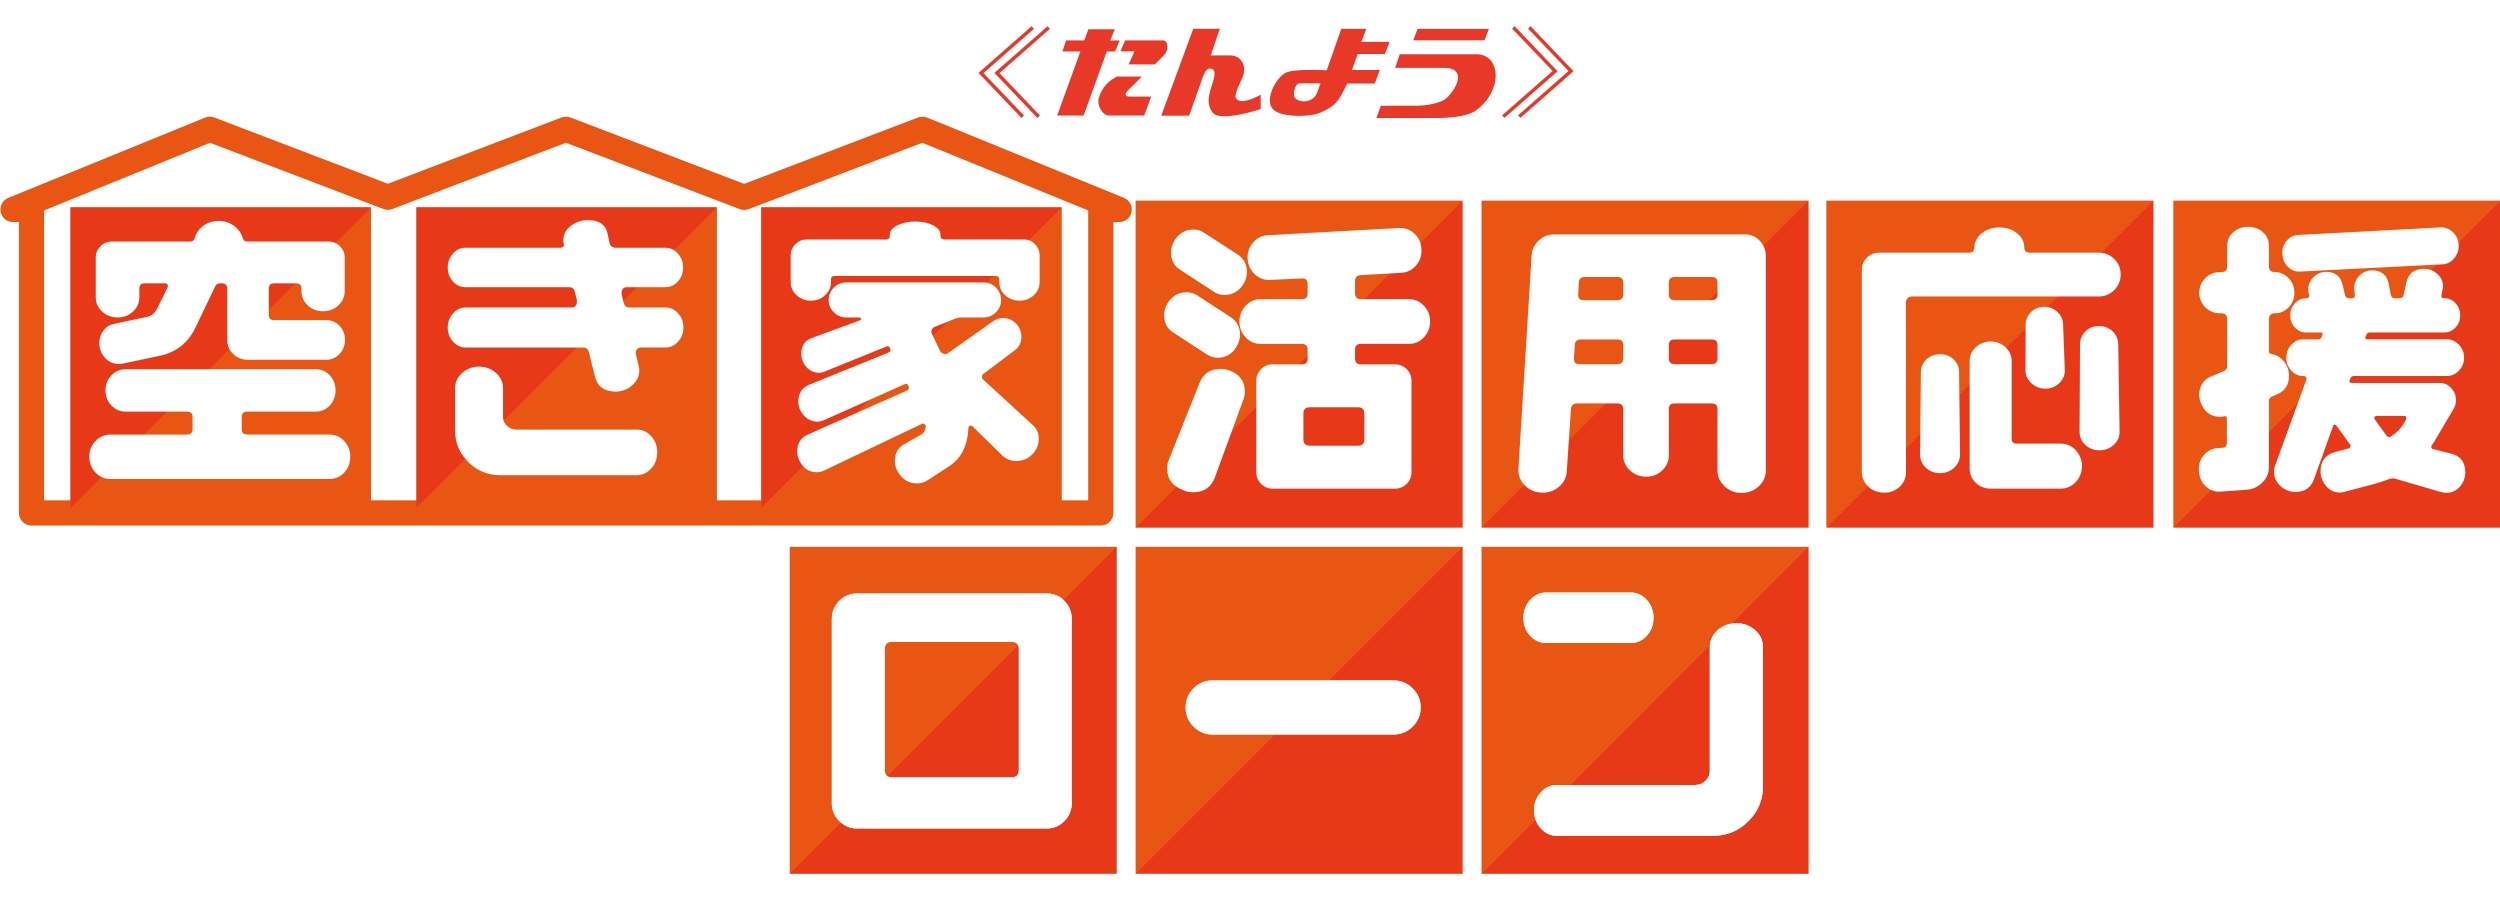 <?xml version="1.0" encoding="utf-8"?>
<!-- Generator: Adobe Illustrator 24.1.1, SVG Export Plug-In . SVG Version: 6.00 Build 0)  -->
<svg version="1.1" id="レイヤー_1" xmlns="http://www.w3.org/2000/svg" xmlns:xlink="http://www.w3.org/1999/xlink" x="0px"
	 y="0px" width="250px" height="90px" viewBox="0 0 250 90" style="enable-background:new 0 0 250 90;" xml:space="preserve">
<style type="text/css">
	.st0{fill:none;}
	.st1{fill:#36BDEF;}
	.st2{fill:#F3962F;}
	.st3{fill:#1EA939;}
	.st4{fill:#FFFFFF;}
	.st5{fill:#F19500;}
	.st6{fill:#008FDD;}
	.st7{fill:#E97A13;}
	.st8{fill:#535353;}
	.st9{fill:#4C4948;}
	.st10{fill:#00913A;}
	.st11{fill:#423F3E;}
	.st12{fill:none;stroke:#FFFFFF;stroke-width:3.25;stroke-linejoin:round;}
	.st13{fill:#F25BA0;}
	.st14{fill:#1573B1;}
	.st15{fill:#F1679E;}
	.st16{fill:#EA689E;}
	.st17{fill:none;stroke:#FFFFFF;stroke-width:4.214;stroke-linejoin:round;}
	.st18{fill:#0093DC;}
	.st19{fill:#00ABEB;}
	.st20{fill:none;stroke:#FFFFFF;stroke-width:4.646;stroke-linejoin:round;}
	.st21{fill:#8FC30F;}
	.st22{fill:#1274BD;}
	.st23{fill:#35A9E4;}
	.st24{fill:#FFB935;}
	.st25{fill:#F474AD;}
	.st26{fill:#F36902;}
	.st27{fill:#32AE35;}
	.st28{fill:#00A6EF;}
	.st29{fill:#00BBF4;}
	.st30{fill:#409F4A;}
	.st31{fill:#77B13F;}
	.st32{fill:#272F64;}
	.st33{fill:#95C157;}
	.st34{fill:#E7A434;}
	.st35{opacity:0.3;}
	.st36{fill:url(#);}
	.st37{fill:#0096DF;}
	.st38{fill:#00AEE8;}
	.st39{fill:#4EC1F0;}
	.st40{fill:#6BC7F1;}
	.st41{fill:#0080CB;}
	.st42{opacity:0.22;}
	.st43{fill:#63B62F;}
	.st44{fill:#1EAA39;}
	.st45{fill:none;stroke:#8DC21F;stroke-width:0.673;stroke-linecap:round;stroke-linejoin:round;}
	.st46{fill:#8DC21F;}
	.st47{fill:#EF8200;}
	.st48{fill:#2DB1E0;}
	.st49{fill:url(#SVGID_11_);}
	.st50{fill:#EA6DA4;}
	.st51{fill:#E3007F;}
	.st52{fill:url(#SVGID_12_);}
	.st53{fill:url(#SVGID_13_);}
	.st54{fill:#AFBF00;}
	.st55{fill:url(#SVGID_14_);}
	.st56{fill:#00B3EC;}
	.st57{fill:#E75425;}
	.st58{fill:url(#SVGID_15_);}
	.st59{fill:url(#SVGID_16_);}
	.st60{fill:url(#SVGID_18_);}
	.st61{fill:url(#SVGID_20_);}
	.st62{fill:url(#SVGID_22_);}
	.st63{fill:#EC6C00;}
	.st64{fill:#F4A000;}
	.st65{fill:#00469B;}
	.st66{fill:#007AC5;}
	.st67{fill:#D7000F;}
	.st68{fill:#E95504;}
	.st69{fill:#E95205;}
	.st70{fill:#E50032;}
	.st71{fill:#E50027;}
	.st72{fill:#EA6000;}
	.st73{fill:none;stroke:#F29600;stroke-width:0.674;stroke-linecap:round;stroke-linejoin:round;}
	.st74{fill:none;stroke:#FFFFFF;stroke-width:0.678;stroke-linecap:round;stroke-linejoin:round;}
	.st75{fill:none;stroke:#F29600;stroke-width:0.678;stroke-linecap:round;stroke-linejoin:round;}
	.st76{fill:#595757;}
	.st77{fill:#FBD8AC;}
	.st78{fill:#F18E00;}
	.st79{fill:#036EB7;}
	.st80{fill:#2CA6E0;}
	.st81{fill:#F7B52C;}
	.st82{fill:none;stroke:#63B62F;stroke-width:0.676;stroke-linecap:round;stroke-linejoin:round;}
	.st83{fill:none;stroke:#FFFFFF;stroke-width:0.68;stroke-linecap:round;stroke-linejoin:round;}
	.st84{fill:none;stroke:#63B62F;stroke-width:0.68;stroke-linecap:round;stroke-linejoin:round;}
	.st85{fill:#E73817;}
	.st86{fill:#E95513;}
	.st87{opacity:0.05;}
	.st88{fill:url(#SVGID_24_);}
	.st89{fill:url(#SVGID_26_);}
	.st90{fill:url(#SVGID_28_);}
	.st91{fill:url(#SVGID_30_);}
	.st92{fill:url(#SVGID_32_);}
	.st93{opacity:0.05;fill:url(#SVGID_33_);}
	.st94{opacity:0.05;fill:url(#SVGID_34_);}
	.st95{fill:url(#SVGID_35_);}
	.st96{fill:url(#SVGID_36_);}
	.st97{fill:url(#SVGID_37_);}
	.st98{fill:url(#SVGID_38_);}
	.st99{fill:url(#SVGID_39_);}
	.st100{fill:url(#SVGID_40_);}
	.st101{fill:url(#SVGID_41_);}
	.st102{fill:url(#SVGID_42_);}
	.st103{fill:#E73828;}
	.st104{clip-path:url(#SVGID_43_);}
	.st105{enable-background:new    ;}
	.st106{clip-path:url(#SVGID_45_);}
	.st107{clip-path:url(#SVGID_47_);}
	.st108{clip-path:url(#SVGID_49_);}
	.st109{fill:#0069B7;}
	.st110{fill:#5386C8;}
	.st111{fill:#005FB0;}
	.st112{fill:#7781C1;}
	.st113{clip-path:url(#SVGID_52_);}
	.st114{clip-path:url(#SVGID_54_);}
	.st115{clip-path:url(#SVGID_56_);}
	.st116{clip-path:url(#SVGID_58_);}
	.st117{fill:#956134;}
	.st118{fill:#C79F62;}
	.st119{fill:#E84478;}
	.st120{fill:#E7397C;}
	.st121{fill:#EC7DA3;}
	.st122{fill:#EE8EAE;}
	.st123{fill:#0091D7;}
	.st124{fill:#00ADEB;}
	.st125{fill:#80BE3B;}
	.st126{fill:none;stroke:#E8E751;stroke-width:0.611;stroke-linecap:round;stroke-linejoin:round;}
	.st127{fill:url(#SVGID_60_);}
	.st128{fill:url(#SVGID_61_);}
	.st129{fill:url(#SVGID_62_);}
	.st130{fill:url(#SVGID_63_);}
	.st131{fill:url(#SVGID_64_);}
	.st132{fill:url(#SVGID_65_);}
	.st133{fill:url(#SVGID_66_);}
	.st134{fill:url(#SVGID_67_);}
	.st135{fill:url(#SVGID_68_);}
	.st136{fill:url(#SVGID_69_);}
	.st137{fill:url(#SVGID_70_);}
	.st138{fill:url(#SVGID_71_);}
	.st139{fill:url(#SVGID_72_);}
	.st140{fill:url(#SVGID_73_);}
	.st141{fill:url(#SVGID_74_);}
	.st142{fill:url(#SVGID_75_);}
	.st143{fill:none;stroke:#D5DE1E;stroke-width:0.611;stroke-linecap:round;stroke-linejoin:round;}
	.st144{fill:#036EB8;}
	.st145{fill:#005EA5;}
	.st146{fill:#FFEA00;}
</style>
<pattern  x="34.194" y="-721.29" width="16.109" height="16.109" patternUnits="userSpaceOnUse" id="新規パターンスウォッチ_19" viewBox="0 -16.109 16.109 16.109" style="overflow:visible;">
	<g>
		<rect x="0" y="-16.109" class="st0" width="16.109" height="16.109"/>
		<polygon class="st1" points="0,-16.109 0,-16.098 0.012,-16.109 		"/>
		<polygon class="st2" points="4.047,-16.109 0.012,-16.109 0,-16.098 0,-12.063 		"/>
		<polygon class="st2" points="8.083,-16.109 0,-8.027 0,-3.992 12.118,-16.109 		"/>
		<polygon class="st2" points="16.109,-16.065 0.045,0 4.079,0 16.109,-12.029 		"/>
		<polygon class="st2" points="8.115,0 12.15,0 16.109,-3.959 16.109,-7.994 		"/>
	</g>
</pattern>
<g>
	<g>
		<rect x="113.58" y="20.078" class="st85" width="32.686" height="32.687"/>
		<polygon class="st86" points="113.58,52.765 113.58,20.078 146.266,20.078 		"/>
	</g>
	<g>
		<rect x="78.986" y="54.692" class="st85" width="32.686" height="32.687"/>
		<polygon class="st86" points="78.986,87.379 78.986,54.692 111.672,54.692 		"/>
	</g>
	<g>
		<rect x="113.58" y="54.692" class="st85" width="32.686" height="32.687"/>
		<polygon class="st86" points="113.58,87.379 113.58,54.692 146.266,54.692 		"/>
	</g>
	<g>
		<rect x="148.174" y="54.692" class="st85" width="32.686" height="32.687"/>
		<polygon class="st86" points="148.174,87.379 148.174,54.692 180.86,54.692 		"/>
	</g>
	<g>
		<rect x="148.174" y="20.078" class="st85" width="32.686" height="32.687"/>
		<polygon class="st86" points="148.174,52.765 148.174,20.078 180.86,20.078 		"/>
	</g>
	<g>
		<rect x="182.659" y="20.078" class="st85" width="32.686" height="32.687"/>
		<polygon class="st86" points="182.659,52.765 182.659,20.078 215.345,20.078 		"/>
	</g>
	<g>
		<rect x="217.36" y="20.078" class="st85" width="32.686" height="32.687"/>
		<polygon class="st86" points="217.36,52.765 217.36,20.078 250.046,20.078 		"/>
	</g>
	<path class="st86" d="M110.078,52.552H3.152c-0.695,0-1.258-0.563-1.258-1.258V22.21H1.304c-0.602,0-1.119-0.426-1.235-1.016
		s0.203-1.18,0.759-1.407l19.679-8.026c0.296-0.121,0.626-0.125,0.924-0.011l17.356,6.626l17.356-6.626
		c0.289-0.11,0.609-0.111,0.898,0l17.377,6.637l17.378-6.637c0.298-0.115,0.628-0.111,0.924,0.01l19.678,8.026
		c0.557,0.227,0.875,0.817,0.759,1.407c-0.116,0.59-0.633,1.016-1.235,1.016h-0.587v29.084
		C111.336,51.989,110.773,52.552,110.078,52.552z M4.41,50.035H108.82V21.044l-16.589-6.767L74.868,20.91
		c-0.289,0.11-0.608,0.11-0.898,0l-17.378-6.638l-17.356,6.626c-0.289,0.11-0.608,0.11-0.898,0l-17.34-6.62L4.41,21.043V50.035z"/>
	<g>
		<rect x="7.053" y="20.737" class="st86" width="30.043" height="30.044"/>
		<rect x="76.132" y="20.737" class="st86" width="30.044" height="30.044"/>
		<polygon class="st85" points="76.132,50.781 76.132,20.737 106.176,20.737 		"/>
		<rect x="41.647" y="20.737" class="st86" width="30.043" height="30.044"/>
		<polygon class="st85" points="41.647,50.781 41.647,20.737 71.69,20.737 		"/>
		<polygon class="st85" points="7.053,50.781 7.053,20.737 37.097,20.737 		"/>
	</g>
	<g>
		<g>
			<path class="st4" d="M116.408,31.54c0-0.44,0.121-0.851,0.36-1.231c0.46-0.721,1.091-1.081,1.891-1.081
				c0.38,0,0.731,0.1,1.052,0.3l3.363,2.192c0.619,0.4,0.929,0.981,0.929,1.741c0,0.44-0.121,0.851-0.361,1.231
				c-0.44,0.721-1.071,1.081-1.89,1.081c-0.361,0-0.7-0.1-1.021-0.301l-3.363-2.192C116.728,32.882,116.408,32.301,116.408,31.54z
				 M124.486,39.166c0,0.261-0.04,0.501-0.121,0.721l-2.881,7.867c-0.362,0.981-1.092,1.471-2.194,1.471
				c-0.32,0-0.619-0.06-0.9-0.18c-1.121-0.401-1.681-1.141-1.681-2.222c0-0.28,0.05-0.54,0.15-0.781l3.093-7.746
				c0.38-0.941,1.081-1.411,2.102-1.411c0.301,0,0.59,0.05,0.872,0.15C123.964,37.415,124.486,38.126,124.486,39.166z
				 M117.099,25.265c0-0.441,0.12-0.851,0.36-1.231c0.46-0.72,1.09-1.081,1.891-1.081c0.38,0,0.722,0.101,1.021,0.3l3.393,2.192
				c0.62,0.401,0.93,0.981,0.93,1.742c0,0.44-0.119,0.851-0.36,1.231c-0.461,0.721-1.092,1.081-1.891,1.081
				c-0.38,0-0.721-0.1-1.02-0.3l-3.363-2.192C117.418,26.606,117.099,26.025,117.099,25.265z M135.505,34.963v0.901
				c0,0.381,0.189,0.57,0.57,0.57h3.423c0.46,0,0.85,0.161,1.171,0.481c0.319,0.32,0.479,0.71,0.479,1.171v9.127
				c0,0.461-0.16,0.851-0.479,1.172c-0.321,0.32-0.712,0.48-1.171,0.48h-12.25c-0.441,0-0.821-0.161-1.142-0.48
				c-0.32-0.321-0.481-0.711-0.481-1.172v-9.127c0-0.461,0.16-0.851,0.481-1.171c0.321-0.32,0.701-0.481,1.142-0.481h2.942
				c0.38,0,0.571-0.189,0.571-0.57v-0.901c0-0.38-0.191-0.571-0.571-0.571h-4.144c-0.58,0-1.076-0.22-1.486-0.66
				c-0.411-0.44-0.616-0.971-0.616-1.592c0-0.6,0.205-1.121,0.616-1.561c0.41-0.44,0.905-0.661,1.486-0.661h4.144
				c0.38,0,0.571-0.189,0.571-0.571v-0.961c0-0.38-0.191-0.56-0.571-0.541l-3.213,0.15c-0.581,0.02-1.086-0.175-1.517-0.585
				c-0.431-0.411-0.665-0.926-0.705-1.546c-0.022-0.601,0.16-1.131,0.539-1.592c0.381-0.46,0.861-0.71,1.443-0.751l13.211-0.721
				c0.58-0.019,1.086,0.176,1.517,0.586c0.429,0.411,0.655,0.926,0.675,1.547c0.041,0.62-0.136,1.156-0.525,1.606
				c-0.391,0.451-0.867,0.696-1.426,0.736l-4.114,0.24c-0.381,0.021-0.57,0.22-0.57,0.601v1.23c0,0.381,0.189,0.571,0.57,0.571
				h4.833c0.581,0,1.077,0.22,1.487,0.661c0.41,0.44,0.615,0.961,0.615,1.561c0,0.621-0.205,1.151-0.615,1.592
				c-0.41,0.44-0.906,0.66-1.487,0.66h-4.833C135.694,34.392,135.505,34.583,135.505,34.963z M130.971,40.728
				c-0.422,0-0.631,0.21-0.631,0.631v2.582c0,0.42,0.209,0.63,0.631,0.63h4.833c0.42,0,0.631-0.21,0.631-0.63v-2.582
				c0-0.42-0.211-0.631-0.631-0.631H130.971z"/>
			<g class="st87">
				
					<pattern  id="SVGID_11_" xlink:href="#譁ｰ隕上ヱ繧ｿ繝ｼ繝ｳ繧ｹ繧ｦ繧ｩ繝メ_19" patternTransform="matrix(0.896 0 0 0.896 -905.446 -718.782)"  class="st87">
				</pattern>
				<path class="st49" d="M116.408,31.54c0-0.44,0.121-0.851,0.36-1.231c0.46-0.721,1.091-1.081,1.891-1.081
					c0.38,0,0.731,0.1,1.052,0.3l3.363,2.192c0.619,0.4,0.929,0.981,0.929,1.741c0,0.44-0.121,0.851-0.361,1.231
					c-0.44,0.721-1.071,1.081-1.89,1.081c-0.361,0-0.7-0.1-1.021-0.301l-3.363-2.192C116.728,32.882,116.408,32.301,116.408,31.54z
					 M124.486,39.166c0,0.261-0.04,0.501-0.121,0.721l-2.881,7.867c-0.362,0.981-1.092,1.471-2.194,1.471
					c-0.32,0-0.619-0.06-0.9-0.18c-1.121-0.401-1.681-1.141-1.681-2.222c0-0.28,0.05-0.54,0.15-0.781l3.093-7.746
					c0.38-0.941,1.081-1.411,2.102-1.411c0.301,0,0.59,0.05,0.872,0.15C123.964,37.415,124.486,38.126,124.486,39.166z
					 M117.099,25.265c0-0.441,0.12-0.851,0.36-1.231c0.46-0.72,1.09-1.081,1.891-1.081c0.38,0,0.722,0.101,1.021,0.3l3.393,2.192
					c0.62,0.401,0.93,0.981,0.93,1.742c0,0.44-0.119,0.851-0.36,1.231c-0.461,0.721-1.092,1.081-1.891,1.081
					c-0.38,0-0.721-0.1-1.02-0.3l-3.363-2.192C117.418,26.606,117.099,26.025,117.099,25.265z M135.505,34.963v0.901
					c0,0.381,0.189,0.57,0.57,0.57h3.423c0.46,0,0.85,0.161,1.171,0.481c0.319,0.32,0.479,0.71,0.479,1.171v9.127
					c0,0.461-0.16,0.851-0.479,1.172c-0.321,0.32-0.712,0.48-1.171,0.48h-12.25c-0.441,0-0.821-0.161-1.142-0.48
					c-0.32-0.321-0.481-0.711-0.481-1.172v-9.127c0-0.461,0.16-0.851,0.481-1.171c0.321-0.32,0.701-0.481,1.142-0.481h2.942
					c0.38,0,0.571-0.189,0.571-0.57v-0.901c0-0.38-0.191-0.571-0.571-0.571h-4.144c-0.58,0-1.076-0.22-1.486-0.66
					c-0.411-0.44-0.616-0.971-0.616-1.592c0-0.6,0.205-1.121,0.616-1.561c0.41-0.44,0.905-0.661,1.486-0.661h4.144
					c0.38,0,0.571-0.189,0.571-0.571v-0.961c0-0.38-0.191-0.56-0.571-0.541l-3.213,0.15c-0.581,0.02-1.086-0.175-1.517-0.585
					c-0.431-0.411-0.665-0.926-0.705-1.546c-0.022-0.601,0.16-1.131,0.539-1.592c0.381-0.46,0.861-0.71,1.443-0.751l13.211-0.721
					c0.58-0.019,1.086,0.176,1.517,0.586c0.429,0.411,0.655,0.926,0.675,1.547c0.041,0.62-0.136,1.156-0.525,1.606
					c-0.391,0.451-0.867,0.696-1.426,0.736l-4.114,0.24c-0.381,0.021-0.57,0.22-0.57,0.601v1.23c0,0.381,0.189,0.571,0.57,0.571
					h4.833c0.581,0,1.077,0.22,1.487,0.661c0.41,0.44,0.615,0.961,0.615,1.561c0,0.621-0.205,1.151-0.615,1.592
					c-0.41,0.44-0.906,0.66-1.487,0.66h-4.833C135.694,34.392,135.505,34.583,135.505,34.963z M130.971,40.728
					c-0.422,0-0.631,0.21-0.631,0.631v2.582c0,0.42,0.209,0.63,0.631,0.63h4.833c0.42,0,0.631-0.21,0.631-0.63v-2.582
					c0-0.42-0.211-0.631-0.631-0.631H130.971z"/>
			</g>
		</g>
		<g>
			<path class="st4" d="M175.982,24.084c0.401,0.43,0.601,0.945,0.601,1.546v21.409c0,0.62-0.236,1.15-0.705,1.591
				c-0.471,0.44-1.047,0.661-1.727,0.661c-0.662,0-1.226-0.221-1.697-0.661c-0.47-0.441-0.705-0.971-0.705-1.591v-6.155
				c0-0.36-0.192-0.541-0.572-0.541h-3.722c-0.381,0-0.57,0.181-0.57,0.541v4.654c0,0.581-0.22,1.081-0.662,1.502
				c-0.44,0.42-0.98,0.63-1.62,0.63c-0.621,0-1.156-0.21-1.607-0.63c-0.45-0.421-0.676-0.92-0.676-1.502v-4.624
				c0-0.38-0.19-0.571-0.569-0.571h-4.024c-0.401,0-0.611,0.191-0.632,0.571l-0.419,6.245c-0.04,0.62-0.312,1.136-0.811,1.546
				c-0.5,0.41-1.08,0.595-1.741,0.556c-0.681-0.04-1.242-0.296-1.682-0.766c-0.44-0.471-0.64-1.016-0.6-1.637l1.321-21.348
				c0.039-0.58,0.28-1.07,0.72-1.472c0.44-0.4,0.961-0.6,1.561-0.6h19.067C175.092,23.438,175.582,23.654,175.982,24.084z
				 M162.32,34.488c0-0.36-0.19-0.54-0.569-0.54h-3.664c-0.38,0-0.581,0.18-0.601,0.54l-0.089,1.351
				c-0.021,0.381,0.159,0.571,0.54,0.571h3.814c0.379,0,0.569-0.19,0.569-0.571V34.488z M162.32,28.272
				c0-0.38-0.19-0.571-0.569-0.571h-3.274c-0.379,0-0.58,0.191-0.6,0.571l-0.061,1.171c-0.019,0.38,0.151,0.57,0.512,0.57h3.423
				c0.379,0,0.569-0.189,0.569-0.57V28.272z M171.75,28.272c0-0.38-0.192-0.571-0.572-0.571h-3.722c-0.381,0-0.57,0.191-0.57,0.571
				v1.171c0,0.38,0.189,0.57,0.57,0.57h3.722c0.38,0,0.572-0.189,0.572-0.57V28.272z M171.75,34.488c0-0.36-0.192-0.54-0.572-0.54
				h-3.722c-0.381,0-0.57,0.18-0.57,0.54v1.351c0,0.381,0.189,0.571,0.57,0.571h3.722c0.38,0,0.572-0.19,0.572-0.571V34.488z"/>
			<g class="st87">
				
					<pattern  id="SVGID_12_" xlink:href="#譁ｰ隕上ヱ繧ｿ繝ｼ繝ｳ繧ｹ繧ｦ繧ｩ繝メ_19" patternTransform="matrix(0.896 0 0 0.896 -905.446 -718.782)"  class="st87">
				</pattern>
				<path class="st52" d="M175.982,24.084c0.401,0.43,0.601,0.945,0.601,1.546v21.409c0,0.62-0.236,1.15-0.705,1.591
					c-0.471,0.44-1.047,0.661-1.727,0.661c-0.662,0-1.226-0.221-1.697-0.661c-0.47-0.441-0.705-0.971-0.705-1.591v-6.155
					c0-0.36-0.192-0.541-0.572-0.541h-3.722c-0.381,0-0.57,0.181-0.57,0.541v4.654c0,0.581-0.22,1.081-0.662,1.502
					c-0.44,0.42-0.98,0.63-1.62,0.63c-0.621,0-1.156-0.21-1.607-0.63c-0.45-0.421-0.676-0.92-0.676-1.502v-4.624
					c0-0.38-0.19-0.571-0.569-0.571h-4.024c-0.401,0-0.611,0.191-0.632,0.571l-0.419,6.245c-0.04,0.62-0.312,1.136-0.811,1.546
					c-0.5,0.41-1.08,0.595-1.741,0.556c-0.681-0.04-1.242-0.296-1.682-0.766c-0.44-0.471-0.64-1.016-0.6-1.637l1.321-21.348
					c0.039-0.58,0.28-1.07,0.72-1.472c0.44-0.4,0.961-0.6,1.561-0.6h19.067C175.092,23.438,175.582,23.654,175.982,24.084z
					 M162.32,34.488c0-0.36-0.19-0.54-0.569-0.54h-3.664c-0.38,0-0.581,0.18-0.601,0.54l-0.089,1.351
					c-0.021,0.381,0.159,0.571,0.54,0.571h3.814c0.379,0,0.569-0.19,0.569-0.571V34.488z M162.32,28.272
					c0-0.38-0.19-0.571-0.569-0.571h-3.274c-0.379,0-0.58,0.191-0.6,0.571l-0.061,1.171c-0.019,0.38,0.151,0.57,0.512,0.57h3.423
					c0.379,0,0.569-0.189,0.569-0.57V28.272z M171.75,28.272c0-0.38-0.192-0.571-0.572-0.571h-3.722c-0.381,0-0.57,0.191-0.57,0.571
					v1.171c0,0.38,0.189,0.57,0.57,0.57h3.722c0.38,0,0.572-0.189,0.572-0.57V28.272z M171.75,34.488c0-0.36-0.192-0.54-0.572-0.54
					h-3.722c-0.381,0-0.57,0.18-0.57,0.54v1.351c0,0.381,0.189,0.571,0.57,0.571h3.722c0.38,0,0.572-0.19,0.572-0.571V34.488z"/>
			</g>
		</g>
		<g>
			<path class="st4" d="M190.585,30.248l0.012,17.145c-0.06,0.58-0.321,1.051-0.782,1.411c-0.46,0.36-0.991,0.51-1.591,0.45
				c-0.622-0.041-1.126-0.281-1.517-0.721c-0.39-0.44-0.566-0.951-0.525-1.531l0.002-20.177c0.04-0.44,0.225-0.811,0.555-1.111
				c0.331-0.301,0.725-0.45,1.186-0.45h9.006c0.342,0,0.51-0.181,0.51-0.541c0-0.54,0.246-1.006,0.737-1.396
				c0.491-0.39,1.076-0.585,1.756-0.585c0.701,0,1.291,0.195,1.772,0.585c0.48,0.39,0.72,0.856,0.72,1.396
				c0,0.361,0.18,0.541,0.541,0.541h6.911c0.6,0,1.115,0.21,1.545,0.63c0.431,0.421,0.646,0.941,0.646,1.562
				c0,0.601-0.216,1.116-0.646,1.546c-0.43,0.431-0.946,0.646-1.545,0.646h-18.632C190.846,29.648,190.626,29.848,190.585,30.248z
				 M195.346,35.926c0.377,0.353,0.563,0.781,0.561,1.282l0.1,8.212c-0.001,0.523-0.195,0.969-0.577,1.339
				c-0.384,0.369-0.859,0.555-1.419,0.557c-0.562,0.002-1.037-0.179-1.426-0.542c-0.387-0.363-0.58-0.805-0.579-1.327l0.081-8.226
				c0.003-0.502,0.187-0.927,0.552-1.275c0.366-0.347,0.82-0.522,1.362-0.522C194.519,35.405,194.969,35.572,195.346,35.926z
				 M207.576,45.021c0.41,0.441,0.616,0.971,0.616,1.591c0,0.621-0.206,1.151-0.616,1.591c-0.41,0.44-0.916,0.661-1.517,0.661
				h-6.997c-0.58,0-1.075-0.195-1.485-0.586c-0.409-0.391-0.615-0.856-0.615-1.396V36.103c0-0.541,0.205-1.001,0.615-1.382
				c0.409-0.379,0.905-0.57,1.485-0.57c0.582,0,1.076,0.191,1.487,0.57c0.411,0.381,0.616,0.841,0.616,1.382v7.776
				c0,0.321,0.161,0.48,0.481,0.48h4.413C206.661,44.36,207.166,44.58,207.576,45.021z"/>
			<g class="st87">
				
					<pattern  id="SVGID_13_" xlink:href="#譁ｰ隕上ヱ繧ｿ繝ｼ繝ｳ繧ｹ繧ｦ繧ｩ繝メ_19" patternTransform="matrix(0.896 0 0 0.896 -905.446 -718.782)"  class="st87">
				</pattern>
				<path class="st53" d="M190.585,30.248l0.012,17.145c-0.06,0.58-0.321,1.051-0.782,1.411c-0.46,0.36-0.991,0.51-1.591,0.45
					c-0.622-0.041-1.126-0.281-1.517-0.721c-0.39-0.44-0.566-0.951-0.525-1.531l0.002-20.177c0.04-0.44,0.225-0.811,0.555-1.111
					c0.331-0.301,0.725-0.45,1.186-0.45h9.006c0.342,0,0.51-0.181,0.51-0.541c0-0.54,0.246-1.006,0.737-1.396
					c0.491-0.39,1.076-0.585,1.756-0.585c0.701,0,1.291,0.195,1.772,0.585c0.48,0.39,0.72,0.856,0.72,1.396
					c0,0.361,0.18,0.541,0.541,0.541h6.911c0.6,0,1.115,0.21,1.545,0.63c0.431,0.421,0.646,0.941,0.646,1.562
					c0,0.601-0.216,1.116-0.646,1.546c-0.43,0.431-0.946,0.646-1.545,0.646h-18.632C190.846,29.648,190.626,29.848,190.585,30.248z
					 M195.346,35.926c0.377,0.353,0.563,0.781,0.561,1.282l0.1,8.212c-0.001,0.523-0.195,0.969-0.577,1.339
					c-0.384,0.369-0.859,0.555-1.419,0.557c-0.562,0.002-1.037-0.179-1.426-0.542c-0.387-0.363-0.58-0.805-0.579-1.327l0.081-8.226
					c0.003-0.502,0.187-0.927,0.552-1.275c0.366-0.347,0.82-0.522,1.362-0.522C194.519,35.405,194.969,35.572,195.346,35.926z
					 M207.576,45.021c0.41,0.441,0.616,0.971,0.616,1.591c0,0.621-0.206,1.151-0.616,1.591c-0.41,0.44-0.916,0.661-1.517,0.661
					h-6.997c-0.58,0-1.075-0.195-1.485-0.586c-0.409-0.391-0.615-0.856-0.615-1.396V36.103c0-0.541,0.205-1.001,0.615-1.382
					c0.409-0.379,0.905-0.57,1.485-0.57c0.582,0,1.076,0.191,1.487,0.57c0.411,0.381,0.616,0.841,0.616,1.382v7.776
					c0,0.321,0.161,0.48,0.481,0.48h4.413C206.661,44.36,207.166,44.58,207.576,45.021z"/>
			</g>
		</g>
		<g>
			<path class="st4" d="M103.506,24.418c0.304,0.314,0.457,0.686,0.457,1.118v2.649c0,0.529-0.197,0.976-0.59,1.338
				c-0.391,0.363-0.862,0.544-1.41,0.544c-0.571,0-1.052-0.182-1.444-0.544c-0.392-0.362-0.588-0.809-0.588-1.338v-0.236
				c0-0.234-0.128-0.352-0.383-0.352H83.452c-0.236,0-0.352,0.118-0.352,0.352v0.236c0,0.529-0.198,0.976-0.59,1.338
				c-0.393,0.363-0.863,0.544-1.412,0.544c-0.568,0-1.049-0.182-1.443-0.544c-0.392-0.362-0.587-0.809-0.587-1.338v-2.649
				c0-0.432,0.156-0.804,0.47-1.118c0.313-0.313,0.687-0.471,1.118-0.471h7.946c0.255,0,0.382-0.137,0.382-0.412v-0.088
				c0-0.353,0.25-0.658,0.751-0.913c0.5-0.254,1.094-0.382,1.78-0.382c0.707,0,1.304,0.128,1.795,0.382
				c0.489,0.255,0.736,0.56,0.736,0.913v0.088c0,0.275,0.137,0.412,0.411,0.412h7.945C102.834,23.947,103.202,24.105,103.506,24.418
				z M103.285,42.515c0.392,0.353,0.589,0.804,0.589,1.353c0,0.628-0.221,1.157-0.662,1.589c-0.442,0.431-0.967,0.647-1.573,0.647
				c-0.531,0-0.992-0.176-1.386-0.53l-2.971-2.913c-0.098-0.097-0.197-0.127-0.293-0.087c-0.099,0.039-0.147,0.117-0.147,0.235
				c-0.079,1.766-0.726,3.041-1.942,3.825l-2.177,1.413c-0.315,0.195-0.658,0.294-1.03,0.294c-0.767,0-1.374-0.343-1.825-1.029
				c-0.256-0.373-0.382-0.785-0.382-1.236c0-0.745,0.303-1.295,0.912-1.648l1.765-1c0.254-0.157,0.393-0.421,0.412-0.795
				c0-0.097-0.05-0.176-0.148-0.235c-0.078-0.059-0.166-0.059-0.264,0l-9.74,4.649c-0.235,0.118-0.48,0.177-0.736,0.177
				c-0.804,0-1.393-0.402-1.765-1.206c-0.138-0.275-0.206-0.558-0.206-0.854c0-0.823,0.353-1.392,1.06-1.707l9.945-4.414
				c0.157-0.078,0.205-0.206,0.146-0.383l-0.028-0.088c-0.079-0.176-0.206-0.225-0.382-0.147l-8.063,3.59
				c-0.215,0.098-0.432,0.147-0.648,0.147c-0.529,0-0.981-0.201-1.354-0.604c-0.373-0.401-0.559-0.868-0.559-1.398
				c0-0.824,0.354-1.383,1.061-1.677l7.974-3.237c0.176-0.078,0.224-0.206,0.146-0.383l-0.029-0.088
				c-0.079-0.157-0.197-0.196-0.353-0.118l-6.179,2.501c-0.176,0.079-0.363,0.118-0.561,0.118c-0.489,0-0.906-0.192-1.249-0.574
				c-0.343-0.383-0.515-0.819-0.515-1.309c0-0.804,0.343-1.334,1.031-1.59l4.825-1.766c0.078-0.039,0.119-0.088,0.119-0.147
				c0-0.098-0.08-0.147-0.237-0.147h-1.236c-0.49,0-0.907-0.172-1.249-0.515c-0.344-0.343-0.516-0.75-0.516-1.221
				c0-0.491,0.172-0.907,0.516-1.251c0.343-0.343,0.759-0.515,1.249-0.515h13.712c0.491,0,0.908,0.172,1.251,0.515
				c0.343,0.344,0.516,0.76,0.516,1.251c0,0.471-0.173,0.878-0.516,1.221c-0.343,0.343-0.76,0.515-1.251,0.515h-2.177
				c-0.274,0-0.54,0.058-0.794,0.177l-1.882,0.764c-0.158,0.059-0.266,0.157-0.324,0.294c-0.039,0.157-0.029,0.294,0.029,0.412
				l0.796,1.678c0.078,0.157,0.195,0.255,0.352,0.294c0.177,0.059,0.333,0.039,0.471-0.059l4.532-3.207
				c0.275-0.195,0.599-0.294,0.971-0.294c0.589,0,1.078,0.255,1.472,0.765c0.234,0.333,0.352,0.706,0.352,1.118
				c0,0.57-0.226,1.02-0.677,1.354l-3.09,2.325c-0.117,0.078-0.176,0.186-0.176,0.323c0,0.118,0.039,0.206,0.117,0.265
				L103.285,42.515z"/>
			<g class="st87">
				
					<pattern  id="SVGID_14_" xlink:href="#譁ｰ隕上ヱ繧ｿ繝ｼ繝ｳ繧ｹ繧ｦ繧ｩ繝メ_19" patternTransform="matrix(0.896 0 0 0.896 -905.446 -718.782)"  class="st87">
				</pattern>
				<path class="st55" d="M103.506,24.418c0.304,0.314,0.457,0.686,0.457,1.118v2.649c0,0.529-0.197,0.976-0.59,1.338
					c-0.391,0.363-0.862,0.544-1.41,0.544c-0.571,0-1.052-0.182-1.444-0.544c-0.392-0.362-0.588-0.809-0.588-1.338v-0.236
					c0-0.234-0.128-0.352-0.383-0.352H83.452c-0.236,0-0.352,0.118-0.352,0.352v0.236c0,0.529-0.198,0.976-0.59,1.338
					c-0.393,0.363-0.863,0.544-1.412,0.544c-0.568,0-1.049-0.182-1.443-0.544c-0.392-0.362-0.587-0.809-0.587-1.338v-2.649
					c0-0.432,0.156-0.804,0.47-1.118c0.313-0.313,0.687-0.471,1.118-0.471h7.946c0.255,0,0.382-0.137,0.382-0.412v-0.088
					c0-0.353,0.25-0.658,0.751-0.913c0.5-0.254,1.094-0.382,1.78-0.382c0.707,0,1.304,0.128,1.795,0.382
					c0.489,0.255,0.736,0.56,0.736,0.913v0.088c0,0.275,0.137,0.412,0.411,0.412h7.945
					C102.834,23.947,103.202,24.105,103.506,24.418z M103.285,42.515c0.392,0.353,0.589,0.804,0.589,1.353
					c0,0.628-0.221,1.157-0.662,1.589c-0.442,0.431-0.967,0.647-1.573,0.647c-0.531,0-0.992-0.176-1.386-0.53l-2.971-2.913
					c-0.098-0.097-0.197-0.127-0.293-0.087c-0.099,0.039-0.147,0.117-0.147,0.235c-0.079,1.766-0.726,3.041-1.942,3.825
					l-2.177,1.413c-0.315,0.195-0.658,0.294-1.03,0.294c-0.767,0-1.374-0.343-1.825-1.029c-0.256-0.373-0.382-0.785-0.382-1.236
					c0-0.745,0.303-1.295,0.912-1.648l1.765-1c0.254-0.157,0.393-0.421,0.412-0.795c0-0.097-0.05-0.176-0.148-0.235
					c-0.078-0.059-0.166-0.059-0.264,0l-9.74,4.649c-0.235,0.118-0.48,0.177-0.736,0.177c-0.804,0-1.393-0.402-1.765-1.206
					c-0.138-0.275-0.206-0.558-0.206-0.854c0-0.823,0.353-1.392,1.06-1.707l9.945-4.414c0.157-0.078,0.205-0.206,0.146-0.383
					l-0.028-0.088c-0.079-0.176-0.206-0.225-0.382-0.147l-8.063,3.59c-0.215,0.098-0.432,0.147-0.648,0.147
					c-0.529,0-0.981-0.201-1.354-0.604c-0.373-0.401-0.559-0.868-0.559-1.398c0-0.824,0.354-1.383,1.061-1.677l7.974-3.237
					c0.176-0.078,0.224-0.206,0.146-0.383l-0.029-0.088c-0.079-0.157-0.197-0.196-0.353-0.118l-6.179,2.501
					c-0.176,0.079-0.363,0.118-0.561,0.118c-0.489,0-0.906-0.192-1.249-0.574c-0.343-0.383-0.515-0.819-0.515-1.309
					c0-0.804,0.343-1.334,1.031-1.59l4.825-1.766c0.078-0.039,0.119-0.088,0.119-0.147c0-0.098-0.08-0.147-0.237-0.147h-1.236
					c-0.49,0-0.907-0.172-1.249-0.515c-0.344-0.343-0.516-0.75-0.516-1.221c0-0.491,0.172-0.907,0.516-1.251
					c0.343-0.343,0.759-0.515,1.249-0.515h13.712c0.491,0,0.908,0.172,1.251,0.515c0.343,0.344,0.516,0.76,0.516,1.251
					c0,0.471-0.173,0.878-0.516,1.221c-0.343,0.343-0.76,0.515-1.251,0.515h-2.177c-0.274,0-0.54,0.058-0.794,0.177l-1.882,0.764
					c-0.158,0.059-0.266,0.157-0.324,0.294c-0.039,0.157-0.029,0.294,0.029,0.412l0.796,1.678c0.078,0.157,0.195,0.255,0.352,0.294
					c0.177,0.059,0.333,0.039,0.471-0.059l4.532-3.207c0.275-0.195,0.599-0.294,0.971-0.294c0.589,0,1.078,0.255,1.472,0.765
					c0.234,0.333,0.352,0.706,0.352,1.118c0,0.57-0.226,1.02-0.677,1.354l-3.09,2.325c-0.117,0.078-0.176,0.186-0.176,0.323
					c0,0.118,0.039,0.206,0.117,0.265L103.285,42.515z"/>
			</g>
		</g>
		<g>
			<path class="st4" d="M34.426,44.104c0.401,0.432,0.603,0.952,0.603,1.56c0,0.628-0.202,1.157-0.603,1.589
				c-0.403,0.431-0.899,0.648-1.486,0.648H11.017c-0.569,0-1.058-0.216-1.471-0.648c-0.411-0.432-0.617-0.961-0.617-1.589
				c0-0.608,0.206-1.128,0.617-1.56c0.413-0.431,0.902-0.647,1.471-0.647h7.68c0.372,0,0.559-0.187,0.559-0.559V41.69
				c0-0.353-0.187-0.529-0.559-0.529h-6.149c-0.55,0-1.021-0.207-1.413-0.618c-0.392-0.412-0.588-0.912-0.588-1.501
				c0-0.589,0.196-1.089,0.588-1.501c0.392-0.412,0.863-0.619,1.413-0.619h19.038c0.549,0,1.015,0.206,1.397,0.619
				c0.382,0.411,0.573,0.912,0.573,1.501c0,0.588-0.191,1.089-0.573,1.501c-0.382,0.411-0.849,0.618-1.397,0.618h-6.857
				c-0.373,0-0.559,0.176-0.559,0.529v1.206c0,0.373,0.187,0.559,0.559,0.559h8.211C33.528,43.456,34.023,43.673,34.426,44.104z
				 M10.209,31.156c-0.422-0.392-0.633-0.872-0.633-1.442v-3.972c0-0.432,0.157-0.804,0.472-1.118
				c0.314-0.313,0.696-0.47,1.146-0.47h7.828c0.235,0,0.384-0.108,0.442-0.324c0.137-0.509,0.428-0.926,0.868-1.251
				c0.441-0.323,0.955-0.486,1.545-0.486c0.569,0,1.074,0.162,1.515,0.486c0.442,0.324,0.741,0.741,0.896,1.251
				c0.06,0.217,0.208,0.324,0.442,0.324h8.123c0.451,0,0.833,0.157,1.146,0.47c0.314,0.314,0.472,0.687,0.472,1.118v3.354
				c0,0.57-0.212,1.05-0.632,1.442c-0.424,0.393-0.938,0.588-1.546,0.588c-0.589,0-1.094-0.195-1.516-0.588
				c-0.422-0.391-0.633-0.872-0.633-1.442v-0.235c0-0.353-0.186-0.53-0.559-0.53h-2.177c-0.353,0-0.529,0.187-0.529,0.56v2.589
				c0,0.353,0.176,0.53,0.529,0.53h5.208c0.529,0,0.976,0.192,1.339,0.574c0.362,0.382,0.544,0.849,0.544,1.398
				c0,0.549-0.181,1.02-0.544,1.412c-0.364,0.393-0.81,0.588-1.339,0.588h-7.827c-0.57,0-1.055-0.191-1.458-0.574
				c-0.402-0.382-0.603-0.838-0.603-1.368v-5.149c0-0.373-0.186-0.56-0.558-0.56h-0.147c-0.235,0-0.403,0.099-0.5,0.294
				l-2.029,4.237c-0.727,1.452-1.885,2.355-3.474,2.708l-3.766,0.794c-0.117,0.019-0.246,0.029-0.383,0.029
				c-0.55,0-1.011-0.206-1.383-0.618c-0.374-0.412-0.558-0.902-0.558-1.471c0-0.471,0.136-0.887,0.411-1.25
				c0.274-0.363,0.628-0.584,1.059-0.663l3.296-0.706c0.451-0.098,0.785-0.363,1.001-0.794l1.059-2.148
				c0.019-0.039,0.029-0.078,0.029-0.118c0-0.196-0.088-0.294-0.264-0.294h-2.06c-0.353,0-0.53,0.177-0.53,0.53v0.853
				c0,0.569-0.211,1.05-0.633,1.442c-0.422,0.392-0.937,0.589-1.544,0.589C11.146,31.745,10.631,31.548,10.209,31.156z"/>
			<g class="st87">
				
					<pattern  id="SVGID_15_" xlink:href="#譁ｰ隕上ヱ繧ｿ繝ｼ繝ｳ繧ｹ繧ｦ繧ｩ繝メ_19" patternTransform="matrix(0.896 0 0 0.896 -905.446 -718.782)"  class="st87">
				</pattern>
				<path class="st58" d="M34.426,44.104c0.401,0.432,0.603,0.952,0.603,1.56c0,0.628-0.202,1.157-0.603,1.589
					c-0.403,0.431-0.899,0.648-1.486,0.648H11.017c-0.569,0-1.058-0.216-1.471-0.648c-0.411-0.432-0.617-0.961-0.617-1.589
					c0-0.608,0.206-1.128,0.617-1.56c0.413-0.431,0.902-0.647,1.471-0.647h7.68c0.372,0,0.559-0.187,0.559-0.559V41.69
					c0-0.353-0.187-0.529-0.559-0.529h-6.149c-0.55,0-1.021-0.207-1.413-0.618c-0.392-0.412-0.588-0.912-0.588-1.501
					c0-0.589,0.196-1.089,0.588-1.501c0.392-0.412,0.863-0.619,1.413-0.619h19.038c0.549,0,1.015,0.206,1.397,0.619
					c0.382,0.411,0.573,0.912,0.573,1.501c0,0.588-0.191,1.089-0.573,1.501c-0.382,0.411-0.849,0.618-1.397,0.618h-6.857
					c-0.373,0-0.559,0.176-0.559,0.529v1.206c0,0.373,0.187,0.559,0.559,0.559h8.211C33.528,43.456,34.023,43.673,34.426,44.104z
					 M10.209,31.156c-0.422-0.392-0.633-0.872-0.633-1.442v-3.972c0-0.432,0.157-0.804,0.472-1.118
					c0.314-0.313,0.696-0.47,1.146-0.47h7.828c0.235,0,0.384-0.108,0.442-0.324c0.137-0.509,0.428-0.926,0.868-1.251
					c0.441-0.323,0.955-0.486,1.545-0.486c0.569,0,1.074,0.162,1.515,0.486c0.442,0.324,0.741,0.741,0.896,1.251
					c0.06,0.217,0.208,0.324,0.442,0.324h8.123c0.451,0,0.833,0.157,1.146,0.47c0.314,0.314,0.472,0.687,0.472,1.118v3.354
					c0,0.57-0.212,1.05-0.632,1.442c-0.424,0.393-0.938,0.588-1.546,0.588c-0.589,0-1.094-0.195-1.516-0.588
					c-0.422-0.391-0.633-0.872-0.633-1.442v-0.235c0-0.353-0.186-0.53-0.559-0.53h-2.177c-0.353,0-0.529,0.187-0.529,0.56v2.589
					c0,0.353,0.176,0.53,0.529,0.53h5.208c0.529,0,0.976,0.192,1.339,0.574c0.362,0.382,0.544,0.849,0.544,1.398
					c0,0.549-0.181,1.02-0.544,1.412c-0.364,0.393-0.81,0.588-1.339,0.588h-7.827c-0.57,0-1.055-0.191-1.458-0.574
					c-0.402-0.382-0.603-0.838-0.603-1.368v-5.149c0-0.373-0.186-0.56-0.558-0.56h-0.147c-0.235,0-0.403,0.099-0.5,0.294
					l-2.029,4.237c-0.727,1.452-1.885,2.355-3.474,2.708l-3.766,0.794c-0.117,0.019-0.246,0.029-0.383,0.029
					c-0.55,0-1.011-0.206-1.383-0.618c-0.374-0.412-0.558-0.902-0.558-1.471c0-0.471,0.136-0.887,0.411-1.25
					c0.274-0.363,0.628-0.584,1.059-0.663l3.296-0.706c0.451-0.098,0.785-0.363,1.001-0.794l1.059-2.148
					c0.019-0.039,0.029-0.078,0.029-0.118c0-0.196-0.088-0.294-0.264-0.294h-2.06c-0.353,0-0.53,0.177-0.53,0.53v0.853
					c0,0.569-0.211,1.05-0.633,1.442c-0.422,0.392-0.937,0.589-1.544,0.589C11.146,31.745,10.631,31.548,10.209,31.156z"/>
			</g>
		</g>
		<g>
			<path class="st4" d="M205.66,31.121c0.4,0.334,0.614,0.763,0.647,1.286l0.173,4.567c0.025,0.439-0.112,0.834-0.406,1.187
				c-0.373,0.445-0.871,0.681-1.492,0.709c-0.526,0.003-0.989-0.161-1.388-0.495c-0.415-0.347-0.63-0.775-0.646-1.285l0.016-4.605
				c-0.011-0.426,0.121-0.799,0.39-1.121c0.36-0.43,0.837-0.657,1.432-0.682C204.865,30.667,205.291,30.813,205.66,31.121z"/>
			
				<pattern  id="SVGID_16_" xlink:href="#譁ｰ隕上ヱ繧ｿ繝ｼ繝ｳ繧ｹ繧ｦ繧ｩ繝メ_19" patternTransform="matrix(0.896 0 0 0.896 -916.811 -709.49)">
			</pattern>
			<path style="opacity:0.05;fill:url(#SVGID_16_);" d="M205.66,31.121c0.4,0.334,0.614,0.763,0.647,1.286l0.173,4.567
				c0.025,0.439-0.112,0.834-0.406,1.187c-0.373,0.445-0.871,0.681-1.492,0.709c-0.526,0.003-0.989-0.161-1.388-0.495
				c-0.415-0.347-0.63-0.775-0.646-1.285l0.016-4.605c-0.011-0.426,0.121-0.799,0.39-1.121c0.36-0.43,0.837-0.657,1.432-0.682
				C204.865,30.667,205.291,30.813,205.66,31.121z"/>
		</g>
		<g>
			<path class="st4" d="M211.957,43.13c0.014,0.527-0.173,0.972-0.562,1.336c-0.388,0.365-0.856,0.554-1.403,0.565
				c-0.566,0.01-1.048-0.166-1.446-0.53c-0.398-0.363-0.595-0.806-0.588-1.33l0.043-8.742c0.002-0.503,0.183-0.934,0.542-1.293
				c0.358-0.359,0.809-0.534,1.352-0.525c0.527-0.014,0.973,0.152,1.344,0.502c0.369,0.349,0.564,0.767,0.583,1.254L211.957,43.13z"
				/>
			
				<pattern  id="SVGID_18_" xlink:href="#譁ｰ隕上ヱ繧ｿ繝ｼ繝ｳ繧ｹ繧ｦ繧ｩ繝メ_19" patternTransform="matrix(0.896 0 0 0.896 -916.811 -709.49)">
			</pattern>
			<path style="opacity:0.05;fill:url(#SVGID_18_);" d="M211.957,43.13c0.014,0.527-0.173,0.972-0.562,1.336
				c-0.388,0.365-0.856,0.554-1.403,0.565c-0.566,0.01-1.048-0.166-1.446-0.53c-0.398-0.363-0.595-0.806-0.588-1.33l0.043-8.742
				c0.002-0.503,0.183-0.934,0.542-1.293c0.358-0.359,0.809-0.534,1.352-0.525c0.527-0.014,0.973,0.152,1.344,0.502
				c0.369,0.349,0.564,0.767,0.583,1.254L211.957,43.13z"/>
		</g>
		<g>
			<g>
				<g>
					<path class="st4" d="M106.444,60.09c0.487,0.496,0.729,1.089,0.729,1.778v18.458c0,0.689-0.243,1.282-0.729,1.779
						c-0.487,0.497-1.085,0.745-1.795,0.745H85.707c-0.691,0-1.282-0.248-1.779-0.745c-0.496-0.497-0.745-1.089-0.745-1.779V61.868
						c0-0.689,0.249-1.281,0.745-1.778c0.497-0.497,1.089-0.746,1.779-0.746h18.942C105.359,59.344,105.958,59.593,106.444,60.09z
						 M101.884,64.909c0-0.486-0.244-0.729-0.731-0.729H89.202c-0.486,0-0.729,0.243-0.729,0.729V76.98
						c0,0.507,0.244,0.76,0.729,0.76h11.951c0.487,0,0.731-0.253,0.731-0.76V64.909z"/>
					<path class="st4" d="M106.444,60.09c0.487,0.496,0.729,1.089,0.729,1.778v18.458c0,0.689-0.243,1.282-0.729,1.779
						c-0.487,0.497-1.085,0.745-1.795,0.745H85.707c-0.691,0-1.282-0.248-1.779-0.745c-0.496-0.497-0.745-1.089-0.745-1.779V61.868
						c0-0.689,0.249-1.281,0.745-1.778c0.497-0.497,1.089-0.746,1.779-0.746h18.942C105.359,59.344,105.958,59.593,106.444,60.09z
						 M101.884,64.909c0-0.486-0.244-0.729-0.731-0.729H89.202c-0.486,0-0.729,0.243-0.729,0.729V76.98
						c0,0.507,0.244,0.76,0.729,0.76h11.951c0.487,0,0.731-0.253,0.731-0.76V64.909z"/>
				</g>
				<g>
					<path class="st4" d="M139.33,68.041c0.75,0,1.394,0.263,1.931,0.791c0.537,0.527,0.806,1.165,0.806,1.915
						c0,0.751-0.269,1.388-0.806,1.915c-0.537,0.527-1.181,0.791-1.931,0.791h-18.062c-0.75,0-1.388-0.263-1.914-0.791
						c-0.528-0.527-0.791-1.165-0.791-1.915c0-0.75,0.263-1.389,0.791-1.915c0.527-0.527,1.165-0.791,1.914-0.791H139.33z"/>
					<path class="st4" d="M139.33,68.041c0.75,0,1.394,0.263,1.931,0.791c0.537,0.527,0.806,1.165,0.806,1.915
						c0,0.751-0.269,1.388-0.806,1.915c-0.537,0.527-1.181,0.791-1.931,0.791h-18.062c-0.75,0-1.388-0.263-1.914-0.791
						c-0.528-0.527-0.791-1.165-0.791-1.915c0-0.75,0.263-1.389,0.791-1.915c0.527-0.527,1.165-0.791,1.914-0.791H139.33z"/>
				</g>
				<g>
					<path class="st4" d="M154.62,64.301c-0.628,0-1.167-0.242-1.613-0.73c-0.445-0.486-0.668-1.084-0.668-1.794
						c0-0.689,0.223-1.282,0.668-1.779c0.445-0.496,0.984-0.745,1.613-0.745h8.452c0.629,0,1.166,0.248,1.611,0.745
						c0.446,0.497,0.669,1.09,0.669,1.779c0,0.71-0.223,1.308-0.669,1.794c-0.445,0.488-0.982,0.73-1.611,0.73H154.62z
						 M175.526,63.024c0.515,0.466,0.774,1.034,0.774,1.702v13.866c0,1.379-0.486,2.554-1.46,3.527
						c-0.973,0.972-2.149,1.46-3.527,1.46h-15.629c-0.63,0-1.166-0.249-1.613-0.745c-0.445-0.497-0.668-1.099-0.668-1.81
						c0-0.689,0.223-1.281,0.668-1.779c0.447-0.496,0.984-0.745,1.613-0.745h13.804c0.405,0,0.754-0.136,1.049-0.41
						c0.294-0.274,0.441-0.603,0.441-0.988V64.726c0-0.668,0.258-1.236,0.775-1.702c0.519-0.466,1.151-0.699,1.9-0.699
						C174.385,62.325,175.007,62.558,175.526,63.024z"/>
					<path class="st4" d="M154.62,64.301c-0.628,0-1.167-0.242-1.613-0.73c-0.445-0.486-0.668-1.084-0.668-1.794
						c0-0.689,0.223-1.282,0.668-1.779c0.445-0.496,0.984-0.745,1.613-0.745h8.452c0.629,0,1.166,0.248,1.611,0.745
						c0.446,0.497,0.669,1.09,0.669,1.779c0,0.71-0.223,1.308-0.669,1.794c-0.445,0.488-0.982,0.73-1.611,0.73H154.62z
						 M175.526,63.024c0.515,0.466,0.774,1.034,0.774,1.702v13.866c0,1.379-0.486,2.554-1.46,3.527
						c-0.973,0.972-2.149,1.46-3.527,1.46h-15.629c-0.63,0-1.166-0.249-1.613-0.745c-0.445-0.497-0.668-1.099-0.668-1.81
						c0-0.689,0.223-1.281,0.668-1.779c0.447-0.496,0.984-0.745,1.613-0.745h13.804c0.405,0,0.754-0.136,1.049-0.41
						c0.294-0.274,0.441-0.603,0.441-0.988V64.726c0-0.668,0.258-1.236,0.775-1.702c0.519-0.466,1.151-0.699,1.9-0.699
						C174.385,62.325,175.007,62.558,175.526,63.024z"/>
				</g>
			</g>
			<g class="st87">
				<g>
					
						<pattern  id="SVGID_20_" xlink:href="#譁ｰ隕上ヱ繧ｿ繝ｼ繝ｳ繧ｹ繧ｦ繧ｩ繝メ_19" patternTransform="matrix(0.896 0 0 0.896 -907.427 -718.782)">
					</pattern>
					<path class="st61" d="M106.444,60.09c0.487,0.496,0.729,1.089,0.729,1.778v18.458c0,0.689-0.243,1.282-0.729,1.779
						c-0.487,0.497-1.085,0.745-1.795,0.745H85.707c-0.691,0-1.282-0.248-1.779-0.745c-0.496-0.497-0.745-1.089-0.745-1.779V61.868
						c0-0.689,0.249-1.281,0.745-1.778c0.497-0.497,1.089-0.746,1.779-0.746h18.942C105.359,59.344,105.958,59.593,106.444,60.09z
						 M101.884,64.909c0-0.486-0.244-0.729-0.731-0.729H89.202c-0.486,0-0.729,0.243-0.729,0.729V76.98
						c0,0.507,0.244,0.76,0.729,0.76h11.951c0.487,0,0.731-0.253,0.731-0.76V64.909z"/>
					
						<pattern  id="SVGID_22_" xlink:href="#譁ｰ隕上ヱ繧ｿ繝ｼ繝ｳ繧ｹ繧ｦ繧ｩ繝メ_19" patternTransform="matrix(0.896 0 0 0.896 -907.427 -718.782)">
					</pattern>
					<path class="st62" d="M106.444,60.09c0.487,0.496,0.729,1.089,0.729,1.778v18.458c0,0.689-0.243,1.282-0.729,1.779
						c-0.487,0.497-1.085,0.745-1.795,0.745H85.707c-0.691,0-1.282-0.248-1.779-0.745c-0.496-0.497-0.745-1.089-0.745-1.779V61.868
						c0-0.689,0.249-1.281,0.745-1.778c0.497-0.497,1.089-0.746,1.779-0.746h18.942C105.359,59.344,105.958,59.593,106.444,60.09z
						 M101.884,64.909c0-0.486-0.244-0.729-0.731-0.729H89.202c-0.486,0-0.729,0.243-0.729,0.729V76.98
						c0,0.507,0.244,0.76,0.729,0.76h11.951c0.487,0,0.731-0.253,0.731-0.76V64.909z"/>
				</g>
				<g>
					
						<pattern  id="SVGID_24_" xlink:href="#譁ｰ隕上ヱ繧ｿ繝ｼ繝ｳ繧ｹ繧ｦ繧ｩ繝メ_19" patternTransform="matrix(0.896 0 0 0.896 -907.427 -718.782)">
					</pattern>
					<path class="st88" d="M139.33,68.041c0.75,0,1.394,0.263,1.931,0.791c0.537,0.527,0.806,1.165,0.806,1.915
						c0,0.751-0.269,1.388-0.806,1.915c-0.537,0.527-1.181,0.791-1.931,0.791h-18.062c-0.75,0-1.388-0.263-1.914-0.791
						c-0.528-0.527-0.791-1.165-0.791-1.915c0-0.75,0.263-1.389,0.791-1.915c0.527-0.527,1.165-0.791,1.914-0.791H139.33z"/>
					
						<pattern  id="SVGID_26_" xlink:href="#譁ｰ隕上ヱ繧ｿ繝ｼ繝ｳ繧ｹ繧ｦ繧ｩ繝メ_19" patternTransform="matrix(0.896 0 0 0.896 -907.427 -718.782)">
					</pattern>
					<path class="st89" d="M139.33,68.041c0.75,0,1.394,0.263,1.931,0.791c0.537,0.527,0.806,1.165,0.806,1.915
						c0,0.751-0.269,1.388-0.806,1.915c-0.537,0.527-1.181,0.791-1.931,0.791h-18.062c-0.75,0-1.388-0.263-1.914-0.791
						c-0.528-0.527-0.791-1.165-0.791-1.915c0-0.75,0.263-1.389,0.791-1.915c0.527-0.527,1.165-0.791,1.914-0.791H139.33z"/>
				</g>
				<g>
					
						<pattern  id="SVGID_28_" xlink:href="#譁ｰ隕上ヱ繧ｿ繝ｼ繝ｳ繧ｹ繧ｦ繧ｩ繝メ_19" patternTransform="matrix(0.896 0 0 0.896 -907.427 -718.782)">
					</pattern>
					<path class="st90" d="M154.62,64.301c-0.628,0-1.167-0.242-1.613-0.73c-0.445-0.486-0.668-1.084-0.668-1.794
						c0-0.689,0.223-1.282,0.668-1.779c0.445-0.496,0.984-0.745,1.613-0.745h8.452c0.629,0,1.166,0.248,1.611,0.745
						c0.446,0.497,0.669,1.09,0.669,1.779c0,0.71-0.223,1.308-0.669,1.794c-0.445,0.488-0.982,0.73-1.611,0.73H154.62z
						 M175.526,63.024c0.515,0.466,0.774,1.034,0.774,1.702v13.866c0,1.379-0.486,2.554-1.46,3.527
						c-0.973,0.972-2.149,1.46-3.527,1.46h-15.629c-0.63,0-1.166-0.249-1.613-0.745c-0.445-0.497-0.668-1.099-0.668-1.81
						c0-0.689,0.223-1.281,0.668-1.779c0.447-0.496,0.984-0.745,1.613-0.745h13.804c0.405,0,0.754-0.136,1.049-0.41
						c0.294-0.274,0.441-0.603,0.441-0.988V64.726c0-0.668,0.258-1.236,0.775-1.702c0.519-0.466,1.151-0.699,1.9-0.699
						C174.385,62.325,175.007,62.558,175.526,63.024z"/>
					
						<pattern  id="SVGID_30_" xlink:href="#譁ｰ隕上ヱ繧ｿ繝ｼ繝ｳ繧ｹ繧ｦ繧ｩ繝メ_19" patternTransform="matrix(0.896 0 0 0.896 -907.427 -718.782)">
					</pattern>
					<path class="st91" d="M154.62,64.301c-0.628,0-1.167-0.242-1.613-0.73c-0.445-0.486-0.668-1.084-0.668-1.794
						c0-0.689,0.223-1.282,0.668-1.779c0.445-0.496,0.984-0.745,1.613-0.745h8.452c0.629,0,1.166,0.248,1.611,0.745
						c0.446,0.497,0.669,1.09,0.669,1.779c0,0.71-0.223,1.308-0.669,1.794c-0.445,0.488-0.982,0.73-1.611,0.73H154.62z
						 M175.526,63.024c0.515,0.466,0.774,1.034,0.774,1.702v13.866c0,1.379-0.486,2.554-1.46,3.527
						c-0.973,0.972-2.149,1.46-3.527,1.46h-15.629c-0.63,0-1.166-0.249-1.613-0.745c-0.445-0.497-0.668-1.099-0.668-1.81
						c0-0.689,0.223-1.281,0.668-1.779c0.447-0.496,0.984-0.745,1.613-0.745h13.804c0.405,0,0.754-0.136,1.049-0.41
						c0.294-0.274,0.441-0.603,0.441-0.988V64.726c0-0.668,0.258-1.236,0.775-1.702c0.519-0.466,1.151-0.699,1.9-0.699
						C174.385,62.325,175.007,62.558,175.526,63.024z"/>
				</g>
			</g>
		</g>
		<g>
			<path class="st4" d="M228.406,36.161c0.33,0.42,0.495,0.891,0.495,1.411c0,0.92-0.402,1.542-1.202,1.862l-0.539,0.24
				c-0.18,0.081-0.27,0.221-0.27,0.42v6.636c0,0.581-0.222,1.091-0.66,1.531c-0.442,0.44-0.982,0.68-1.622,0.721l-2.553,0.18
				c-0.56,0.04-1.051-0.135-1.472-0.525c-0.42-0.391-0.651-0.896-0.69-1.516c-0.06-0.601,0.095-1.126,0.466-1.577
				c0.37-0.45,0.836-0.695,1.395-0.736l0.451-0.029c0.32,0,0.481-0.17,0.481-0.511v-2.432c0-0.18-0.09-0.25-0.271-0.21
				c-0.121,0.04-0.25,0.06-0.39,0.06c-0.922,0-1.562-0.451-1.922-1.351c-0.12-0.28-0.179-0.561-0.179-0.841
				c0-0.9,0.4-1.521,1.201-1.862l1.291-0.54c0.2-0.101,0.301-0.25,0.301-0.451v-4.685c0-0.42-0.201-0.63-0.601-0.63h-0.15
				c-0.56,0-1.041-0.2-1.441-0.6c-0.401-0.401-0.6-0.881-0.6-1.441c0-0.581,0.199-1.071,0.6-1.471c0.4-0.4,0.881-0.601,1.441-0.601
				h0.15c0.4,0,0.601-0.19,0.601-0.571v-2.072c0-0.54,0.204-0.991,0.615-1.351c0.41-0.36,0.905-0.54,1.486-0.54
				c0.581,0,1.07,0.18,1.472,0.54c0.4,0.36,0.601,0.811,0.601,1.351v2.072c0,0.38,0.209,0.571,0.63,0.571
				c0.52,0,0.971,0.205,1.351,0.615c0.38,0.411,0.571,0.896,0.571,1.457s-0.191,1.04-0.571,1.441c-0.38,0.4-0.831,0.6-1.351,0.6
				c-0.42,0-0.63,0.21-0.63,0.63v3.183c0,0.161,0.09,0.251,0.27,0.271C227.66,35.49,228.075,35.74,228.406,36.161z M246.526,47.24
				c0,0.54-0.179,1.015-0.54,1.426c-0.36,0.41-0.81,0.616-1.351,0.616c-0.16,0-0.321-0.02-0.48-0.06l-4.625-1.351
				c-0.079-0.02-0.161-0.029-0.239-0.029c-0.141,0-0.261,0.019-0.36,0.06c-0.401,0.159-0.921,0.33-1.561,0.511l-2.974,0.781
				c-0.139,0.04-0.281,0.06-0.42,0.06c-0.541,0-0.996-0.216-1.365-0.646c-0.373-0.431-0.557-0.915-0.557-1.456
				c0-1.04,0.491-1.692,1.472-1.952l1.35-0.361c0.081-0.019,0.131-0.07,0.15-0.15c0.04-0.08,0.04-0.15,0-0.211l-1.41-1.952
				c-0.041-0.04-0.101-0.06-0.181-0.06c-0.06,0.021-0.101,0.06-0.12,0.12l-1.922,5.345c-0.299,0.841-0.92,1.261-1.861,1.261
				c-0.56,0-1.055-0.196-1.485-0.586c-0.431-0.39-0.647-0.876-0.647-1.456c0-0.22,0.04-0.43,0.12-0.631l3.093-8.498
				c0.1-0.28-0.01-0.42-0.33-0.42c-0.44,0-0.825-0.18-1.156-0.541c-0.331-0.36-0.495-0.79-0.495-1.291
				c0-0.5,0.165-0.931,0.495-1.291c0.331-0.36,0.716-0.541,1.156-0.541h1.531c0.181,0,0.302-0.089,0.361-0.27l0.061-0.15
				c0.059-0.18,0-0.27-0.181-0.27h-1.441c-0.44,0-0.815-0.166-1.125-0.495c-0.311-0.331-0.467-0.736-0.467-1.216
				c0-0.46,0.156-0.86,0.467-1.201c0.31-0.34,0.685-0.51,1.125-0.51c0.24,0,0.341-0.12,0.301-0.36l-0.06-0.15
				c-0.02-0.12-0.03-0.24-0.03-0.36c0-0.48,0.175-0.896,0.526-1.246c0.35-0.35,0.776-0.525,1.275-0.525
				c0.901,0,1.45,0.45,1.65,1.351l0.212,0.93c0.059,0.24,0.199,0.36,0.418,0.36h0.3c0.221,0,0.312-0.12,0.272-0.36l-0.03-0.33
				c-0.1-0.541,0.03-1.026,0.39-1.457c0.361-0.429,0.81-0.645,1.35-0.645c0.941,0,1.502,0.45,1.682,1.351l0.209,1.081
				c0.041,0.24,0.181,0.36,0.421,0.36h0.45c0.241,0,0.381-0.12,0.421-0.36l0.27-1.231c0.2-0.901,0.79-1.351,1.771-1.351
				c0.501,0,0.941,0.17,1.322,0.51c0.38,0.341,0.57,0.761,0.57,1.261c0,0.1-0.02,0.21-0.059,0.33l-0.09,0.48
				c-0.06,0.24,0.03,0.36,0.271,0.36c0.439,0,0.813,0.165,1.125,0.495c0.31,0.33,0.465,0.736,0.465,1.216
				c0,0.48-0.155,0.885-0.465,1.216c-0.312,0.329-0.686,0.495-1.125,0.495h-7.447c-0.18,0-0.299,0.09-0.36,0.27l-0.061,0.15
				c-0.059,0.18,0,0.27,0.181,0.27h7.957c0.46,0,0.86,0.181,1.203,0.541c0.339,0.36,0.51,0.791,0.51,1.291
				c0,0.501-0.171,0.93-0.51,1.291c-0.343,0.36-0.743,0.541-1.203,0.541h-9.308c-0.181,0-0.3,0.09-0.361,0.271l-0.059,0.149
				c-0.06,0.18,0,0.271,0.181,0.271h8.828c0.44,0,0.821,0.17,1.141,0.51c0.319,0.341,0.481,0.751,0.481,1.231
				c0,0.32-0.101,0.641-0.301,0.961l-1.651,2.792c-0.119,0.241-0.282,0.49-0.481,0.751c-0.04,0.06-0.051,0.131-0.03,0.21
				c0.019,0.08,0.07,0.131,0.149,0.151l1.893,0.48C246.077,45.618,246.526,46.24,246.526,47.24z M228.812,26.703
				c-0.362-0.34-0.551-0.771-0.571-1.291c-0.04-0.52,0.1-0.965,0.42-1.336c0.32-0.37,0.721-0.566,1.202-0.585l14.172-0.751
				c0.481-0.019,0.9,0.141,1.261,0.481c0.36,0.341,0.55,0.771,0.571,1.291c0.021,0.5-0.131,0.941-0.451,1.321
				c-0.32,0.381-0.711,0.581-1.17,0.601l-14.203,0.721C229.582,27.194,229.172,27.043,228.812,26.703z M240.642,41.805
				c0-0.14-0.08-0.21-0.241-0.21h-2.731c-0.161,0-0.24,0.071-0.24,0.21c0,0.06,0.02,0.11,0.06,0.15l1.17,1.622
				c0.06,0.081,0.151,0.12,0.271,0.12c0.079,0,0.14-0.02,0.18-0.06c0.58-0.38,1.021-0.841,1.322-1.381l0.179-0.33
				C240.632,41.886,240.642,41.846,240.642,41.805z"/>
			<g class="st87">
				
					<pattern  id="SVGID_32_" xlink:href="#譁ｰ隕上ヱ繧ｿ繝ｼ繝ｳ繧ｹ繧ｦ繧ｩ繝メ_19" patternTransform="matrix(0.896 0 0 0.896 -905.446 -718.782)"  class="st87">
				</pattern>
				<path class="st92" d="M228.406,36.161c0.33,0.42,0.495,0.891,0.495,1.411c0,0.92-0.402,1.542-1.202,1.862l-0.539,0.24
					c-0.18,0.081-0.27,0.221-0.27,0.42v6.636c0,0.581-0.222,1.091-0.66,1.531c-0.442,0.44-0.982,0.68-1.622,0.721l-2.553,0.18
					c-0.56,0.04-1.051-0.135-1.472-0.525c-0.42-0.391-0.651-0.896-0.69-1.516c-0.06-0.601,0.095-1.126,0.466-1.577
					c0.37-0.45,0.836-0.695,1.395-0.736l0.451-0.029c0.32,0,0.481-0.17,0.481-0.511v-2.432c0-0.18-0.09-0.25-0.271-0.21
					c-0.121,0.04-0.25,0.06-0.39,0.06c-0.922,0-1.562-0.451-1.922-1.351c-0.12-0.28-0.179-0.561-0.179-0.841
					c0-0.9,0.4-1.521,1.201-1.862l1.291-0.54c0.2-0.101,0.301-0.25,0.301-0.451v-4.685c0-0.42-0.201-0.63-0.601-0.63h-0.15
					c-0.56,0-1.041-0.2-1.441-0.6c-0.401-0.401-0.6-0.881-0.6-1.441c0-0.581,0.199-1.071,0.6-1.471c0.4-0.4,0.881-0.601,1.441-0.601
					h0.15c0.4,0,0.601-0.19,0.601-0.571v-2.072c0-0.54,0.204-0.991,0.615-1.351c0.41-0.36,0.905-0.54,1.486-0.54
					c0.581,0,1.07,0.18,1.472,0.54c0.4,0.36,0.601,0.811,0.601,1.351v2.072c0,0.38,0.209,0.571,0.63,0.571
					c0.52,0,0.971,0.205,1.351,0.615c0.38,0.411,0.571,0.896,0.571,1.457s-0.191,1.04-0.571,1.441c-0.38,0.4-0.831,0.6-1.351,0.6
					c-0.42,0-0.63,0.21-0.63,0.63v3.183c0,0.161,0.09,0.251,0.27,0.271C227.66,35.49,228.075,35.74,228.406,36.161z M246.526,47.24
					c0,0.54-0.179,1.015-0.54,1.426c-0.36,0.41-0.81,0.616-1.351,0.616c-0.16,0-0.321-0.02-0.48-0.06l-4.625-1.351
					c-0.079-0.02-0.161-0.029-0.239-0.029c-0.141,0-0.261,0.019-0.36,0.06c-0.401,0.159-0.921,0.33-1.561,0.511l-2.974,0.781
					c-0.139,0.04-0.281,0.06-0.42,0.06c-0.541,0-0.996-0.216-1.365-0.646c-0.373-0.431-0.557-0.915-0.557-1.456
					c0-1.04,0.491-1.692,1.472-1.952l1.35-0.361c0.081-0.019,0.131-0.07,0.15-0.15c0.04-0.08,0.04-0.15,0-0.211l-1.41-1.952
					c-0.041-0.04-0.101-0.06-0.181-0.06c-0.06,0.021-0.101,0.06-0.12,0.12l-1.922,5.345c-0.299,0.841-0.92,1.261-1.861,1.261
					c-0.56,0-1.055-0.196-1.485-0.586c-0.431-0.39-0.647-0.876-0.647-1.456c0-0.22,0.04-0.43,0.12-0.631l3.093-8.498
					c0.1-0.28-0.01-0.42-0.33-0.42c-0.44,0-0.825-0.18-1.156-0.541c-0.331-0.36-0.495-0.79-0.495-1.291
					c0-0.5,0.165-0.931,0.495-1.291c0.331-0.36,0.716-0.541,1.156-0.541h1.531c0.181,0,0.302-0.089,0.361-0.27l0.061-0.15
					c0.059-0.18,0-0.27-0.181-0.27h-1.441c-0.44,0-0.815-0.166-1.125-0.495c-0.311-0.331-0.467-0.736-0.467-1.216
					c0-0.46,0.156-0.86,0.467-1.201c0.31-0.34,0.685-0.51,1.125-0.51c0.24,0,0.341-0.12,0.301-0.36l-0.06-0.15
					c-0.02-0.12-0.03-0.24-0.03-0.36c0-0.48,0.175-0.896,0.526-1.246c0.35-0.35,0.776-0.525,1.275-0.525
					c0.901,0,1.45,0.45,1.65,1.351l0.212,0.93c0.059,0.24,0.199,0.36,0.418,0.36h0.3c0.221,0,0.312-0.12,0.272-0.36l-0.03-0.33
					c-0.1-0.541,0.03-1.026,0.39-1.457c0.361-0.429,0.81-0.645,1.35-0.645c0.941,0,1.502,0.45,1.682,1.351l0.209,1.081
					c0.041,0.24,0.181,0.36,0.421,0.36h0.45c0.241,0,0.381-0.12,0.421-0.36l0.27-1.231c0.2-0.901,0.79-1.351,1.771-1.351
					c0.501,0,0.941,0.17,1.322,0.51c0.38,0.341,0.57,0.761,0.57,1.261c0,0.1-0.02,0.21-0.059,0.33l-0.09,0.48
					c-0.06,0.24,0.03,0.36,0.271,0.36c0.439,0,0.813,0.165,1.125,0.495c0.31,0.33,0.465,0.736,0.465,1.216
					c0,0.48-0.155,0.885-0.465,1.216c-0.312,0.329-0.686,0.495-1.125,0.495h-7.447c-0.18,0-0.299,0.09-0.36,0.27l-0.061,0.15
					c-0.059,0.18,0,0.27,0.181,0.27h7.957c0.46,0,0.86,0.181,1.203,0.541c0.339,0.36,0.51,0.791,0.51,1.291
					c0,0.501-0.171,0.93-0.51,1.291c-0.343,0.36-0.743,0.541-1.203,0.541h-9.308c-0.181,0-0.3,0.09-0.361,0.271l-0.059,0.149
					c-0.06,0.18,0,0.271,0.181,0.271h8.828c0.44,0,0.821,0.17,1.141,0.51c0.319,0.341,0.481,0.751,0.481,1.231
					c0,0.32-0.101,0.641-0.301,0.961l-1.651,2.792c-0.119,0.241-0.282,0.49-0.481,0.751c-0.04,0.06-0.051,0.131-0.03,0.21
					c0.019,0.08,0.07,0.131,0.149,0.151l1.893,0.48C246.077,45.618,246.526,46.24,246.526,47.24z M228.812,26.703
					c-0.362-0.34-0.551-0.771-0.571-1.291c-0.04-0.52,0.1-0.965,0.42-1.336c0.32-0.37,0.721-0.566,1.202-0.585l14.172-0.751
					c0.481-0.019,0.9,0.141,1.261,0.481c0.36,0.341,0.55,0.771,0.571,1.291c0.021,0.5-0.131,0.941-0.451,1.321
					c-0.32,0.381-0.711,0.581-1.17,0.601l-14.203,0.721C229.582,27.194,229.172,27.043,228.812,26.703z M240.642,41.805
					c0-0.14-0.08-0.21-0.241-0.21h-2.731c-0.161,0-0.24,0.071-0.24,0.21c0,0.06,0.02,0.11,0.06,0.15l1.17,1.622
					c0.06,0.081,0.151,0.12,0.271,0.12c0.079,0,0.14-0.02,0.18-0.06c0.58-0.38,1.021-0.841,1.322-1.381l0.179-0.33
					C240.632,41.886,240.642,41.846,240.642,41.805z"/>
			</g>
		</g>
		<g>
			<path class="st4" d="M67.812,31.335c0.353,0.393,0.529,0.864,0.529,1.413c0,0.549-0.176,1.02-0.529,1.413
				c-0.354,0.392-0.775,0.588-1.265,0.588h-2.384c-0.391,0-0.589,0.196-0.589,0.589c0,0.058,0.011,0.108,0.03,0.147l0.265,1.118
				c0.039,0.138,0.058,0.286,0.058,0.442c0,0.588-0.24,1.089-0.72,1.5c-0.481,0.412-1.026,0.618-1.634,0.618
				c-1.137,0-1.835-0.51-2.088-1.53l-0.589-2.383c-0.079-0.333-0.274-0.5-0.589-0.5H46.566c-0.49,0-0.912-0.196-1.265-0.588
				c-0.352-0.392-0.529-0.864-0.529-1.413c0-0.549,0.177-1.02,0.529-1.413c0.352-0.392,0.775-0.588,1.265-0.588H57.13
				c0.372,0,0.559-0.196,0.559-0.589c0-0.019,0-0.068,0-0.147l-0.205-0.825c-0.059-0.313-0.255-0.47-0.589-0.47H46.537
				c-0.489,0-0.907-0.191-1.25-0.574c-0.343-0.382-0.515-0.848-0.515-1.398c0-0.529,0.172-0.99,0.515-1.383
				c0.343-0.392,0.761-0.588,1.25-0.588h9.504c0.237,0,0.354-0.107,0.354-0.323c0-0.039-0.009-0.068-0.029-0.088
				c-0.019-0.118-0.03-0.235-0.03-0.353c0-0.588,0.256-1.069,0.765-1.442c0.51-0.372,1.069-0.559,1.678-0.559
				c1.118,0,1.775,0.442,1.971,1.325l0.205,0.97c0.079,0.314,0.285,0.471,0.617,0.471h4.974c0.49,0,0.907,0.196,1.25,0.588
				c0.343,0.393,0.515,0.854,0.515,1.383c0,0.549-0.172,1.015-0.515,1.398c-0.343,0.383-0.76,0.574-1.25,0.574h-3.826
				c-0.373,0-0.559,0.187-0.559,0.559c0,0.039,0,0.088,0,0.147l0.207,0.854c0.077,0.314,0.273,0.471,0.588,0.471h3.591
				C67.037,30.746,67.458,30.942,67.812,31.335z M65.119,43.62c0.403,0.441,0.604,0.976,0.604,1.604
				c0,0.647-0.202,1.191-0.604,1.633c-0.402,0.441-0.887,0.662-1.456,0.662H50.01c-1.237,0-2.296-0.436-3.179-1.309
				c-0.882-0.873-1.324-1.928-1.324-3.163v-4.238c0-0.589,0.234-1.094,0.707-1.515c0.47-0.422,1.029-0.633,1.677-0.633
				c0.666,0,1.237,0.211,1.708,0.633c0.47,0.422,0.705,0.927,0.705,1.515v2.883c0,0.353,0.133,0.652,0.398,0.898
				c0.264,0.245,0.583,0.368,0.956,0.368h12.005C64.232,42.958,64.717,43.179,65.119,43.62z"/>
			<g class="st87">
				
					<pattern  id="SVGID_33_" xlink:href="#譁ｰ隕上ヱ繧ｿ繝ｼ繝ｳ繧ｹ繧ｦ繧ｩ繝メ_19" patternTransform="matrix(0.896 0 0 0.896 -905.446 -718.782)"  class="st87">
				</pattern>
				<path style="fill:url(#SVGID_33_);" d="M67.812,31.335c0.353,0.393,0.529,0.864,0.529,1.413c0,0.549-0.176,1.02-0.529,1.413
					c-0.354,0.392-0.775,0.588-1.265,0.588h-2.384c-0.391,0-0.589,0.196-0.589,0.589c0,0.058,0.011,0.108,0.03,0.147l0.265,1.118
					c0.039,0.138,0.058,0.286,0.058,0.442c0,0.588-0.24,1.089-0.72,1.5c-0.481,0.412-1.026,0.618-1.634,0.618
					c-1.137,0-1.835-0.51-2.088-1.53l-0.589-2.383c-0.079-0.333-0.274-0.5-0.589-0.5H46.566c-0.49,0-0.912-0.196-1.265-0.588
					c-0.352-0.392-0.529-0.864-0.529-1.413c0-0.549,0.177-1.02,0.529-1.413c0.352-0.392,0.775-0.588,1.265-0.588H57.13
					c0.372,0,0.559-0.196,0.559-0.589c0-0.019,0-0.068,0-0.147l-0.205-0.825c-0.059-0.313-0.255-0.47-0.589-0.47H46.537
					c-0.489,0-0.907-0.191-1.25-0.574c-0.343-0.382-0.515-0.848-0.515-1.398c0-0.529,0.172-0.99,0.515-1.383
					c0.343-0.392,0.761-0.588,1.25-0.588h9.504c0.237,0,0.354-0.107,0.354-0.323c0-0.039-0.009-0.068-0.029-0.088
					c-0.019-0.118-0.03-0.235-0.03-0.353c0-0.588,0.256-1.069,0.765-1.442c0.51-0.372,1.069-0.559,1.678-0.559
					c1.118,0,1.775,0.442,1.971,1.325l0.205,0.97c0.079,0.314,0.285,0.471,0.617,0.471h4.974c0.49,0,0.907,0.196,1.25,0.588
					c0.343,0.393,0.515,0.854,0.515,1.383c0,0.549-0.172,1.015-0.515,1.398c-0.343,0.383-0.76,0.574-1.25,0.574h-3.826
					c-0.373,0-0.559,0.187-0.559,0.559c0,0.039,0,0.088,0,0.147l0.207,0.854c0.077,0.314,0.273,0.471,0.588,0.471h3.591
					C67.037,30.746,67.458,30.942,67.812,31.335z M65.119,43.62c0.403,0.441,0.604,0.976,0.604,1.604
					c0,0.647-0.202,1.191-0.604,1.633c-0.402,0.441-0.887,0.662-1.456,0.662H50.01c-1.237,0-2.296-0.436-3.179-1.309
					c-0.882-0.873-1.324-1.928-1.324-3.163v-4.238c0-0.589,0.234-1.094,0.707-1.515c0.47-0.422,1.029-0.633,1.677-0.633
					c0.666,0,1.237,0.211,1.708,0.633c0.47,0.422,0.705,0.927,0.705,1.515v2.883c0,0.353,0.133,0.652,0.398,0.898
					c0.264,0.245,0.583,0.368,0.956,0.368h12.005C64.232,42.958,64.717,43.179,65.119,43.62z"/>
			</g>
		</g>
	</g>
	<g>
		<g>
			<polygon class="st103" points="103.165,2.622 97.986,7.17 97.851,7.289 97.976,7.421 102.146,11.792 102.398,11.551 
				98.225,7.181 98.213,7.43 103.395,2.884 			"/>
			<polygon class="st103" points="104.758,2.622 99.578,7.17 99.444,7.289 99.569,7.421 103.739,11.792 103.993,11.551 
				99.821,7.181 99.808,7.43 104.987,2.884 			"/>
			<polygon class="st103" points="152.038,11.79 157.217,7.242 157.353,7.122 157.229,6.991 153.055,2.621 152.806,2.861 
				156.978,7.231 156.989,6.982 151.81,11.53 			"/>
			<polygon class="st103" points="150.444,11.79 155.624,7.242 155.759,7.122 155.634,6.991 151.464,2.621 151.212,2.861 
				155.385,7.231 155.397,6.982 150.214,11.53 			"/>
			<polygon class="st103" points="111.507,5.148 111.969,4.044 111.019,4.044 111.481,2.924 108.84,2.924 108.429,4.039 
				106.61,4.039 106.244,5.144 108.04,5.144 105.717,11.551 108.361,11.551 110.678,5.148 			"/>
			<path class="st103" d="M112.518,4.039h3.768c0.616,0,0.516,0.99,0.234,1.337c-0.23,0.285-1.045,1.062-1.045,1.062h-2.607
				c0,0,0.116-0.265,0.226-0.508c0.258-0.567,0.354-0.797,0.354-0.797h-1.409L112.518,4.039z"/>
			<path class="st103" d="M111.718,7.651h2.467c0,0-0.587,0.593-0.752,0.77c-0.269,0.287-1.561,1.24-0.387,1.24h2.07l-0.697,1.89
				h-3.568c-0.608,0-1.171-1.061-0.985-1.707C110.232,8.577,111.003,8,111.718,7.651"/>
			<path class="st103" d="M119.325,2.879h2.656l-0.909,2.665l1.837-0.002c1.312-0.049,1.795,1.178,1.344,2.192
				c0,0-0.854,1.692-0.679,2.043c0.42,0.84,2.186-0.143,2.495-0.305v1.42c-0.284,0.122-4.017,1.311-4.781,0.385
				c-0.653-0.787-0.43-1.672-0.171-2.531c0.212-0.708,0.646-1.743,0-1.873c-0.381-0.075-0.56,0.149-0.841,0.833l-1.363,3.863h-2.789
				L119.325,2.879z"/>
			<path class="st103" d="M138.483,5.399l0.482-1.212h-2.827l0.496-1.3h-1.024h-1.484l-1.455,4.149c0,0-3.276-0.209-4.139,0.256
				c-0.89,0.478-2.038,2.522-1.328,3.518c0.717,1.01,3.838,0.891,4.803,0.465c1.566-0.69,1.824-1.085,2.715-2.923h2.759l0.496-1.349
				h-2.792l0.594-1.605H138.483z M131.709,9.278c-0.374,0.971-1.634,1.067-2.209,0.537c-0.197-0.182-0.153-1.484,0.555-1.484
				l2,0.003L131.709,9.278z"/>
			<polygon class="st103" points="141.754,2.887 141.335,4.026 148.451,4.026 148.888,2.887 			"/>
			<path class="st103" d="M139.971,5.426l-0.461,1.363h4.948c1.974,0,1.509,1.71,0.248,2.972c-0.673,0.671-2.522,0.811-2.906,0.811
				h-3.717l-0.443,1.23h5.937c1.792,0,3.299-0.234,4.002-0.748c2.772-2.025,2.506-5.628,0.066-5.628H139.971z"/>
		</g>
	</g>
</g>
</svg>
